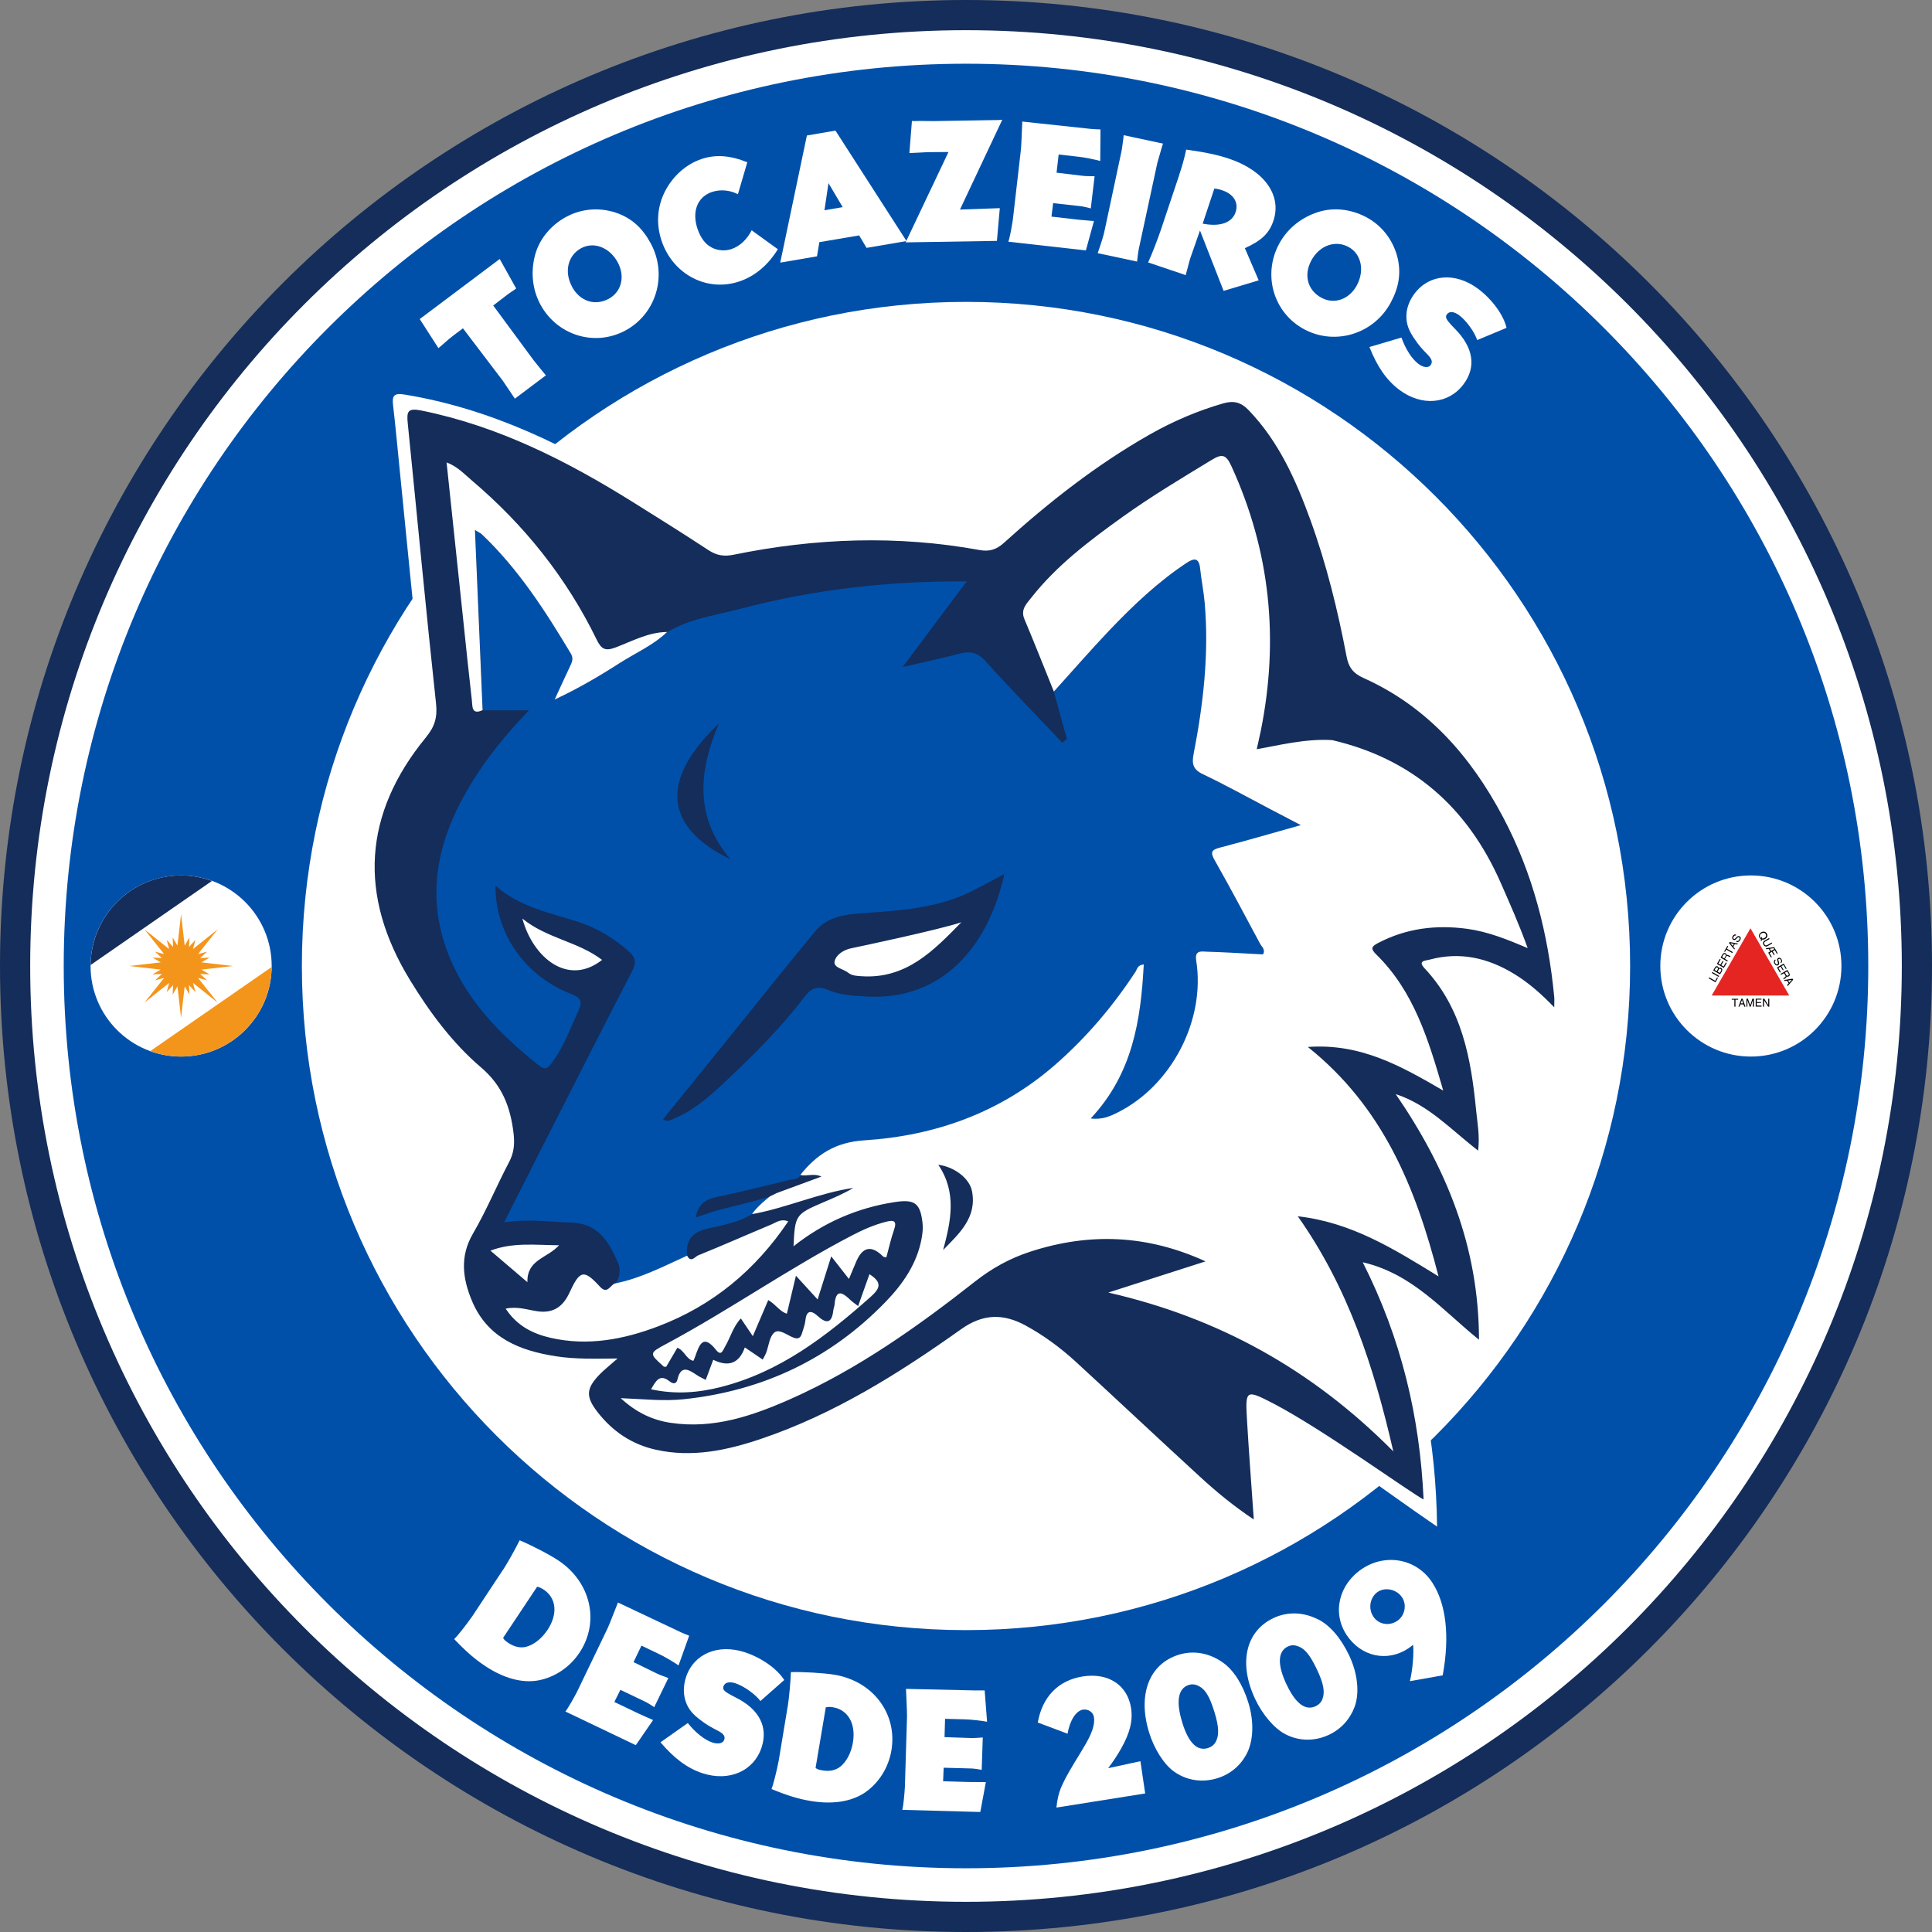 <?xml version="1.0" encoding="UTF-8"?>
<svg xmlns="http://www.w3.org/2000/svg" width="128" height="128" viewBox="0 0 128 128" fill="none">
  <rect x="0" y="0" width="128" height="128" fill="#808080" stroke="none"/>
  <g clip-path="url(#clip0_127_654)">
    <path d="M64 0C28.653 0 0 28.653 0 64C0 99.347 28.653 128 64 128C99.347 128 128 99.347 128 64C128 28.653 99.347 0 64 0Z" fill="#142D5A"></path>
    <path d="M64 2C29.76 2 2 29.76 2 64C2 98.24 29.76 126 64 126C98.24 126 126 98.24 126 64C126 29.76 98.24 2 64 2Z" fill="white"></path>
    <path d="M64 4.222C30.987 4.222 4.222 30.987 4.222 64C4.222 97.013 30.987 123.778 64 123.778C97.013 123.778 123.778 97.013 123.778 64C123.778 30.987 97.013 4.222 64 4.222Z" fill="#0050AA"></path>
    <path d="M64 20C39.698 20 20 39.698 20 64C20 88.302 39.698 108 64 108C88.302 108 108 88.302 108 64C108 39.698 88.302 20 64 20Z" fill="white"></path>
    <path d="M82.4 25.644C84.236 27.422 85.658 29.48 86.667 31.831C88.204 35.427 89.187 39.182 89.96 43C90.093 43.653 90.382 44.004 90.996 44.298C95.724 46.573 98.782 50.422 100.951 55.062C102.631 58.658 103.507 62.467 103.804 66.413C103.822 66.636 104.004 68.644 104.004 68.644C104.004 68.644 103.062 67.973 102.667 67.573C101.364 66.267 100.027 65.036 98.222 64.44C97.409 64.173 96.6 64.187 95.64 64.222C98.564 68.444 98.733 73.178 98.84 78.2C97.627 77.24 96.769 76.187 95.467 75.693C97.92 80.351 99.115 85.249 98.742 90.707C96.56 88.756 94.698 86.618 91.933 85.067C94.156 90.311 95.142 95.529 95.209 101.142C91.271 98.453 87.653 95.591 83.409 93.382C83.613 96.427 83.809 99.289 84.018 102.351C82.067 101.138 80.493 99.782 78.92 98.422C75.747 95.68 72.92 92.556 69.631 89.938C68.956 89.4 68.222 88.929 67.476 88.493C66.413 87.88 65.396 87.858 64.316 88.636C61.147 90.907 57.849 92.996 54.307 94.64C51.213 96.076 48.04 97.289 44.524 97.04C42.436 96.893 40.667 96.058 39.276 94.489C38.338 93.431 37.689 92.298 38.738 90.929C37.56 90.742 36.467 90.618 35.4 90.396C32.053 89.698 29.791 86.827 29.853 83.413C29.862 82.964 30.004 82.573 30.204 82.182C31.124 80.373 32.04 78.56 32.942 76.742C33.538 75.542 33.04 73.058 32.071 72.12C28.871 69.009 25.991 65.662 24.6 61.302C24.084 59.684 23.698 56.102 24.364 54.462C25.222 52.356 25.947 50.302 27.387 48.56C27.893 47.947 28.142 47.364 28.049 46.511C27.48 41.324 26.982 36.129 26.462 30.933C26.324 29.578 26.204 28.218 26.044 26.867C25.964 26.2 26.098 26.022 26.844 26.147C32.573 27.093 37.653 29.582 42.493 32.649C44.013 33.609 45.533 34.569 47.036 35.551C47.564 35.893 48.058 36.004 48.711 35.876C54.116 34.809 59.542 34.658 64.978 35.609C65.631 35.724 65.973 35.302 66.351 34.964C68.222 33.307 70.156 31.729 72.204 30.307C75.058 28.324 78.009 26.538 81.462 25.778C81.516 25.764 82.129 25.64 82.395 25.64L82.4 25.644Z" fill="white"></path>
    <path d="M92.462 72.476C95.809 77.347 97.978 82.578 97.987 88.76C95.556 86.804 93.596 84.4 90.284 83.627C92.849 88.698 94.071 93.893 94.316 99.342C93.556 98.978 87.622 94.676 84.356 92.982C82.533 92.04 82.498 92.067 82.618 94.102C82.742 96.227 82.907 98.351 83.067 100.671C81.707 99.764 80.573 98.822 79.489 97.827C76.738 95.302 74.022 92.747 71.276 90.222C70.267 89.298 69.173 88.489 67.964 87.827C66.48 87.013 65.129 87.031 63.684 88.058C59.551 90.996 55.271 93.689 50.418 95.329C48.156 96.093 45.853 96.582 43.453 96.049C41.858 95.693 40.587 94.836 39.591 93.556C38.791 92.524 38.822 91.991 39.747 91.04C40.049 90.733 40.391 90.467 40.916 90.004C39.431 90.018 38.129 90.058 36.844 89.858C34.431 89.489 32.307 88.64 31.28 86.213C30.658 84.742 30.44 83.258 31.338 81.725C32.227 80.204 32.902 78.56 33.724 77C34.053 76.378 34.107 75.796 34.027 75.102C33.822 73.373 33.298 71.938 31.876 70.725C29.978 69.107 28.476 67.08 27.164 64.933C23.733 59.32 24.058 53.924 28.222 48.849C28.791 48.156 28.991 47.538 28.889 46.613C28.218 40.422 27.64 34.222 27.013 28.027C26.933 27.249 27.027 27.018 27.924 27.2C33.04 28.236 37.587 30.551 41.96 33.284C43.627 34.324 45.293 35.369 46.938 36.449C47.48 36.804 47.969 36.884 48.613 36.751C54.018 35.644 59.449 35.449 64.893 36.44C65.542 36.56 66.009 36.418 66.498 35.978C69.493 33.267 72.658 30.782 76.182 28.782C77.724 27.907 79.338 27.218 81.044 26.724C81.733 26.529 82.218 26.644 82.724 27.173C84.716 29.244 85.849 31.791 86.809 34.427C87.88 37.373 88.627 40.413 89.213 43.489C89.347 44.2 89.636 44.609 90.347 44.924C94.573 46.822 97.453 50.12 99.578 54.133C101.556 57.862 102.573 61.876 102.973 66.062C102.987 66.213 102.973 66.369 102.973 66.738C102.089 65.822 101.267 65.107 100.338 64.538C98.587 63.462 96.724 63.031 94.702 63.582C94.436 63.653 93.898 63.64 94.391 64.164C96.867 66.804 97.462 70.138 97.796 73.556C97.88 74.404 98.049 75.253 97.929 76.231C96.142 74.853 94.636 73.191 92.471 72.489L92.462 72.476Z" fill="#142D5A"></path>
    <path d="M40.796 85.022C41.089 84.569 41.138 84.071 40.92 83.596C40.302 82.249 39.649 81.049 37.818 80.996C36.396 80.956 34.978 80.738 33.396 80.987C34.204 79.391 34.969 77.871 35.742 76.356C37.778 72.356 39.8 68.351 41.867 64.369C42.164 63.791 42.138 63.449 41.644 63.018C40.649 62.147 39.551 61.475 38.302 61.075C36.418 60.471 34.44 60.098 32.831 58.684C32.791 61.827 34.782 64.662 37.827 65.849C38.444 66.089 38.627 66.307 38.329 66.956C37.796 68.102 37.373 69.298 36.622 70.329C36.382 70.658 36.196 70.982 35.698 70.587C33.089 68.507 30.782 66.173 29.609 62.964C28.12 58.898 29.164 55.187 31.36 51.68C32.364 50.076 33.564 48.613 35.044 47.058C33.867 47.058 32.924 47.058 31.982 47.058C31.813 43.129 31.649 39.2 31.476 35.12C31.769 35.302 31.862 35.342 31.929 35.404C34.347 37.702 36.129 40.471 37.827 43.307C38.013 43.618 37.92 43.858 37.782 44.142C37.427 44.876 37.093 45.618 36.756 46.356C38.289 45.64 39.684 44.822 41.044 43.951C42.102 43.271 43.276 42.769 44.196 41.889C45.671 40.987 47.378 40.773 49 40.347C53.844 39.071 58.787 38.484 64.044 38.52C62.631 40.413 61.316 42.169 59.804 44.191C61.236 43.858 62.382 43.622 63.511 43.32C64.209 43.133 64.729 43.182 65.267 43.778C66.933 45.622 68.671 47.404 70.382 49.209C70.484 49.124 70.582 49.04 70.684 48.956C70.396 47.916 70.111 46.871 69.822 45.831C71.049 44.476 72.249 43.089 73.511 41.764C75.076 40.124 76.716 38.564 78.618 37.307C79.129 36.969 79.436 36.969 79.511 37.68C79.591 38.44 79.747 39.196 79.813 39.956C80.107 43.338 79.72 46.671 79.076 49.982C78.951 50.622 79.044 51 79.693 51.307C81.196 52.022 82.649 52.831 84.124 53.604C84.747 53.929 85.369 54.253 86.182 54.68C84.227 55.227 82.538 55.724 80.84 56.164C80.271 56.311 80.164 56.462 80.476 57.009C81.511 58.831 82.489 60.684 83.48 62.533C83.591 62.742 83.858 62.924 83.676 63.244C82.444 63.182 81.218 63.102 79.987 63.067C79.64 63.058 79.138 62.929 79.249 63.64C79.88 67.591 77.627 71.933 74.036 73.724C73.52 73.982 73 74.204 72.262 74.115C75.036 71.16 75.582 67.622 75.778 63.911C75.356 63.942 75.342 64.222 75.227 64.4C73.729 66.684 71.978 68.747 69.92 70.547C66.289 73.72 61.973 75.262 57.253 75.564C55.36 75.684 54.107 76.493 53.022 77.858C52.858 78.187 52.502 78.12 52.236 78.187C50.667 78.578 49.098 78.96 47.516 79.293C46.773 79.449 46.249 79.76 46.098 80.658C46.733 80.453 47.311 80.231 47.911 80.089C48.956 79.844 51.022 79.289 51.022 79.289C51.022 79.289 50.12 79.96 49.822 80.453C48.956 80.951 47.973 81.169 47.027 81.364C45.924 81.596 45.409 82.084 45.52 83.204C43.978 83.902 42.471 84.693 40.791 85.036L40.796 85.022ZM66.533 57.911C65.676 58.356 64.849 58.84 63.982 59.231C61.973 60.133 59.818 60.307 57.658 60.467C56.338 60.564 54.942 60.569 53.996 61.716C52.164 63.933 50.369 66.187 48.56 68.427C47.018 70.333 45.476 72.24 43.929 74.156C44.187 74.329 44.369 74.227 44.551 74.156C45.88 73.627 46.938 72.707 47.956 71.751C49.822 69.996 51.649 68.196 53.213 66.156C53.631 65.609 54.004 65.213 54.862 65.587C55.627 65.92 56.542 65.973 57.4 66.022C62.431 66.311 65.484 62.702 66.538 57.92L66.533 57.911ZM48.396 56.929C46.031 54.151 46.258 51.151 47.627 47.938C43.738 51.622 43.956 54.791 48.396 56.929Z" fill="#0050AA"></path>
    <path d="M56.24 84.729C55.809 84.182 55.489 83.764 55.071 83.236C54.747 84.258 54.484 85.093 54.169 86.093C53.653 85.529 53.24 85.071 52.733 84.52C52.516 85.436 52.329 86.222 52.133 87.036C51.649 86.889 51.418 86.431 50.898 86.133C50.564 86.916 50.24 87.675 49.876 88.524C49.591 88.102 49.356 87.751 49.084 87.351C48.569 87.893 48.396 88.609 48.036 89.218C47.889 89.467 47.787 89.876 47.44 89.436C46.582 88.351 46.329 89.098 46.062 89.862C46.031 89.956 45.987 90.044 45.938 90.16C45.449 90.044 45.347 89.471 44.876 89.293C44.636 89.707 44.387 90.129 44.138 90.551C44.076 90.547 44 90.564 43.969 90.533C42.996 89.662 42.991 89.653 44.16 89.027C48.351 86.782 52.249 84.036 56.467 81.84C57.178 81.471 57.902 81.151 58.68 80.951C59.209 80.813 59.449 80.862 59.227 81.493C59.022 82.084 58.889 82.698 58.724 83.302C58.636 83.28 58.547 83.289 58.511 83.249C57.729 82.464 57.124 82.599 56.698 83.653C56.587 83.929 56.467 84.204 56.249 84.724L56.24 84.729ZM47.773 91.889C51.667 90.898 54.729 88.542 57.658 85.942C58.311 85.364 58.476 84.973 57.604 84.418C57.36 85.102 57.124 85.773 56.853 86.529C56.636 86.36 56.471 86.253 56.338 86.124C55.804 85.604 55.373 85.387 55.293 86.427C55.284 86.556 55.222 86.684 55.209 86.813C55.124 87.6 54.809 87.764 54.2 87.209C53.707 86.76 53.418 86.827 53.351 87.538C53.324 87.8 53.213 88.049 53.142 88.307C53.058 88.6 52.92 88.755 52.573 88.622C52.151 88.462 51.631 88.022 51.307 88.28C50.978 88.542 50.933 89.164 50.76 89.627C50.702 89.773 50.622 89.907 50.533 90.076C50.111 89.791 49.738 89.538 49.347 89.271C48.976 90.32 48.279 90.593 47.253 90.089C47.089 90.524 46.929 90.956 46.756 91.422C46.524 91.298 46.316 91.209 46.133 91.08C45.596 90.711 45.102 90.449 44.884 91.391C44.809 91.724 44.578 91.689 44.36 91.516C43.707 90.996 43.453 91.489 43.133 92.044C44.773 92.4 46.284 92.267 47.782 91.889H47.773ZM54.422 77.951C53.387 78.333 51.471 79.04 51.471 79.04L51.004 79.267C51.004 79.267 50.124 79.951 49.827 80.44C52.102 80.031 54.231 79.044 56.538 78.702C55.889 79.089 55.2 79.378 54.516 79.671C52.707 80.444 52.667 80.507 52.573 82.569C54.569 80.991 56.804 80.018 59.289 79.64C60.618 79.436 60.982 79.72 61.124 81.067C61.16 81.391 61.116 81.733 61.058 82.058C60.751 83.729 59.818 85.067 58.676 86.249C55.013 90.031 50.538 92.147 45.307 92.702C43.964 92.844 42.636 92.693 41.12 92.631C42.178 93.6 43.24 94.089 44.444 94.267C47.267 94.689 49.84 93.809 52.356 92.698C56.831 90.711 60.791 87.898 64.613 84.893C65.733 84.013 66.924 83.36 68.267 82.924C72.169 81.658 75.982 81.791 79.871 83.569C77.631 84.289 75.529 84.96 73.427 85.635C80.738 87.307 86.942 90.742 92.311 96.16C91.018 90.524 89.316 85.302 85.982 80.582C89.516 80.978 92.329 82.729 95.307 84.564C93.787 78.658 91.627 73.347 86.649 69.364C90.165 69.111 92.84 70.64 95.618 72.253C94.644 68.902 93.684 65.689 91.182 63.236C90.787 62.849 90.862 62.707 91.298 62.48C93.164 61.498 95.147 61.258 97.209 61.538C98.578 61.724 99.844 62.236 101.213 62.813C100.644 61.236 100.022 59.844 99.409 58.449C97.218 53.493 93.582 50.28 88.267 49.036C86.511 48.916 84.556 49.413 83.262 49.64C83.369 49.147 83.453 48.787 83.529 48.431C84.747 42.369 84.169 36.52 81.578 30.871C81.213 30.071 80.938 30.067 80.244 30.489C78.253 31.702 76.258 32.893 74.364 34.253C72.169 35.827 70.013 37.453 68.324 39.6C68.009 40 67.6 40.382 67.871 41.022C68.542 42.613 69.173 44.218 69.822 45.818C71.049 44.462 72.249 43.076 73.511 41.751C75.076 40.111 76.716 38.551 78.618 37.293C79.129 36.956 79.436 36.956 79.511 37.667C79.591 38.427 79.747 39.182 79.813 39.942C80.107 43.324 79.72 46.658 79.076 49.969C78.951 50.609 79.044 50.987 79.693 51.293C81.196 52.009 82.649 52.818 84.124 53.591C84.747 53.916 85.369 54.24 86.182 54.667C84.227 55.213 82.538 55.711 80.84 56.151C80.271 56.298 80.164 56.449 80.476 56.996C81.511 58.818 82.489 60.671 83.48 62.52C83.591 62.729 83.858 62.911 83.676 63.231C82.444 63.169 81.218 63.089 79.987 63.053C79.64 63.044 79.138 62.916 79.249 63.627C79.88 67.578 77.627 71.92 74.036 73.711C73.52 73.969 73 74.191 72.262 74.102C75.036 71.147 75.582 67.609 75.778 63.898C75.356 63.929 75.342 64.209 75.227 64.387C73.729 66.671 71.978 68.733 69.92 70.533C66.289 73.707 61.973 75.249 57.253 75.551C55.36 75.671 54.107 76.48 53.022 77.844C53.453 77.956 53.907 77.707 54.422 77.951ZM62.16 77.169C63.196 77.293 64.227 78.049 64.396 78.911C64.738 80.653 63.569 81.707 62.484 82.818C63.009 80.884 63.404 78.991 62.16 77.164V77.169ZM44.187 41.88C43.262 42.764 42.089 43.267 41.036 43.942C39.676 44.818 38.28 45.631 36.747 46.347C37.089 45.609 37.422 44.867 37.773 44.133C37.911 43.849 38.004 43.609 37.818 43.298C36.12 40.462 34.338 37.693 31.92 35.396C31.853 35.333 31.76 35.293 31.467 35.111C31.64 39.196 31.809 43.124 31.973 47.049C31.227 47.391 31.307 46.778 31.262 46.396C31.053 44.578 30.867 42.76 30.676 40.938C30.316 37.533 29.956 34.124 29.587 30.636C30.302 30.902 30.773 31.418 31.28 31.849C34.747 34.791 37.533 38.28 39.529 42.373C39.844 43.022 40.102 43.151 40.791 42.893C41.893 42.476 42.956 41.884 44.187 41.871V41.88ZM40.796 85.022C42.476 84.68 43.982 83.889 45.524 83.191C45.769 83.693 46.062 83.249 46.249 83.173C47.88 82.516 49.484 81.8 51.107 81.124C51.427 80.991 51.738 80.72 52.222 80.92C50.049 84.147 47.222 86.498 43.609 87.871C41.307 88.747 38.938 89.195 36.48 88.635C35.298 88.364 34.253 87.844 33.502 86.702C34.284 86.533 34.951 86.782 35.609 86.876C36.684 87.031 37.316 86.542 37.733 85.635C38.418 84.147 38.684 84.084 39.747 85.244C40.267 85.813 40.444 85.067 40.796 85.018V85.022ZM34.609 60.858C36.218 62.173 38.298 62.378 39.889 63.596C37.627 65.378 35.307 63.44 34.609 60.858ZM37.044 82.498C36.253 83.373 34.907 83.436 34.942 84.947C34.08 84.209 33.338 83.578 32.493 82.858C34 82.293 35.431 82.489 37.049 82.502L37.044 82.498ZM63.689 61.107C61.849 62.987 60.027 64.884 57.053 64.676C56.747 64.653 56.44 64.644 56.204 64.453C55.889 64.191 55.209 64.12 55.293 63.698C55.382 63.267 55.884 62.924 56.413 62.822C56.738 62.76 62.342 61.569 63.693 61.102L63.689 61.107Z" fill="white"></path>
    <path d="M116 70C119.314 70 122 67.314 122 64C122 60.686 119.314 58 116 58C112.686 58 110 60.686 110 64C110 67.314 112.686 70 116 70Z" fill="white"></path>
    <path d="M115.973 61.502L117.258 63.729L118.542 65.956H113.404L114.689 63.729L115.973 61.502Z" fill="#E52521"></path>
    <path d="M113.653 65.076L113.2 64.813L113.218 64.787L113.24 64.756L113.636 64.982L113.764 64.756L113.791 64.773L113.818 64.791L113.649 65.08L113.653 65.076ZM113.862 64.72L113.409 64.458L113.427 64.431L113.449 64.4L113.902 64.662L113.884 64.693L113.862 64.72ZM113.96 64.556L113.507 64.293L113.524 64.262L113.622 64.093C113.644 64.053 113.671 64.036 113.702 64.018C113.733 64.009 113.769 64.013 113.8 64.027C113.84 64.049 113.858 64.08 113.867 64.12V64.147C113.867 64.147 113.893 64.129 113.911 64.12C113.951 64.102 113.987 64.111 114.027 64.129C114.071 64.151 114.093 64.182 114.102 64.227C114.107 64.271 114.098 64.32 114.071 64.369L113.978 64.52L113.96 64.551V64.556ZM113.596 64.262L113.738 64.342L113.796 64.236C113.818 64.204 113.822 64.178 113.822 64.156C113.818 64.133 113.8 64.111 113.778 64.098C113.756 64.089 113.733 64.089 113.711 64.093C113.693 64.102 113.671 64.12 113.658 64.151L113.591 64.267L113.596 64.262ZM113.787 64.369L113.947 64.462L114.018 64.338C114.04 64.307 114.044 64.271 114.04 64.249C114.04 64.222 114.022 64.204 113.991 64.191C113.969 64.173 113.942 64.173 113.92 64.182C113.898 64.191 113.876 64.222 113.862 64.253L113.791 64.373L113.787 64.369ZM114.204 64.124L113.751 63.862L113.942 63.529L113.969 63.547L113.996 63.564L113.844 63.836L113.982 63.911L114.124 63.667L114.151 63.684L114.178 63.702L114.036 63.947L114.187 64.036L114.347 63.764L114.373 63.782L114.4 63.8L114.204 64.133V64.124ZM114.449 63.707L113.996 63.444L114.013 63.413L114.116 63.236C114.142 63.187 114.173 63.16 114.213 63.142C114.244 63.133 114.284 63.138 114.32 63.16C114.364 63.182 114.387 63.213 114.391 63.253C114.396 63.262 114.396 63.276 114.396 63.284L114.404 63.276C114.436 63.258 114.471 63.258 114.507 63.28L114.587 63.324C114.587 63.324 114.613 63.333 114.618 63.333C114.627 63.333 114.636 63.333 114.644 63.329H114.653L114.609 63.409C114.604 63.404 114.591 63.404 114.578 63.391C114.56 63.387 114.547 63.373 114.524 63.369L114.484 63.347C114.458 63.329 114.436 63.324 114.413 63.329C114.396 63.333 114.373 63.356 114.36 63.382L114.28 63.529L114.476 63.644L114.453 63.671L114.436 63.702L114.449 63.707ZM114.236 63.498L114.324 63.347C114.342 63.32 114.347 63.298 114.342 63.276C114.338 63.253 114.32 63.236 114.293 63.222C114.271 63.204 114.244 63.204 114.227 63.213C114.204 63.218 114.187 63.236 114.169 63.267L114.089 63.413L114.24 63.502L114.236 63.498ZM114.778 63.147L114.373 62.911L114.284 63.062L114.258 63.053L114.231 63.036L114.444 62.667L114.471 62.684L114.498 62.702L114.409 62.853L114.804 63.08L114.787 63.111L114.769 63.142L114.778 63.147ZM114.907 62.911L114.551 62.476L114.573 62.444L114.596 62.413L115.138 62.511L115.12 62.542L115.098 62.573L114.938 62.542L114.836 62.729L114.938 62.849L114.92 62.88L114.898 62.911H114.907ZM114.64 62.489L114.8 62.676L114.88 62.533L114.64 62.489ZM115.009 61.991C114.982 61.973 114.951 61.973 114.929 61.987C114.902 61.996 114.876 62.018 114.858 62.053C114.836 62.084 114.831 62.12 114.831 62.147C114.836 62.169 114.849 62.191 114.876 62.204C114.893 62.213 114.907 62.213 114.924 62.209C114.942 62.2 114.964 62.182 114.991 62.151L115.058 62.084C115.098 62.044 115.124 62.027 115.156 62.018C115.187 62.009 115.222 62.018 115.253 62.04C115.298 62.062 115.32 62.093 115.324 62.138C115.329 62.187 115.32 62.236 115.284 62.289C115.249 62.342 115.213 62.382 115.164 62.404C115.12 62.422 115.071 62.413 115.022 62.387L115.053 62.329C115.084 62.347 115.12 62.351 115.147 62.333C115.178 62.324 115.204 62.293 115.227 62.258C115.249 62.222 115.258 62.187 115.258 62.16C115.258 62.133 115.24 62.111 115.218 62.102C115.196 62.084 115.173 62.084 115.16 62.093C115.138 62.098 115.116 62.12 115.084 62.151L115.018 62.222C114.987 62.253 114.96 62.276 114.929 62.28C114.898 62.284 114.876 62.28 114.84 62.262C114.796 62.24 114.773 62.204 114.764 62.16C114.76 62.116 114.769 62.067 114.796 62.018C114.822 61.969 114.862 61.938 114.902 61.92C114.942 61.902 114.991 61.911 115.031 61.929L115 61.987L115.009 61.991Z" fill="black"></path>
    <path d="M114.907 66.693V66.231H114.733V66.173H115.156V66.231H114.978V66.693H114.907ZM115.178 66.693L115.373 66.169H115.453L115.64 66.693H115.564L115.511 66.542H115.302L115.249 66.693H115.178ZM115.413 66.249L115.324 66.476H115.489L115.413 66.249ZM115.773 66.693H115.707V66.169H115.804L115.956 66.609L116.102 66.169H116.204V66.693H116.133V66.253L115.987 66.693H115.92L115.769 66.253V66.693H115.773ZM116.32 66.693V66.169H116.702V66.227H116.391V66.391H116.676V66.449H116.391V66.622H116.707V66.689H116.32V66.693ZM116.867 66.693H116.8V66.169H116.889L117.151 66.591V66.169H117.218V66.693H117.142L116.871 66.262V66.693H116.867Z" fill="black"></path>
    <path d="M116.653 62.329L116.671 62.227C116.631 62.204 116.6 62.173 116.573 62.129C116.533 62.062 116.524 62 116.547 61.933C116.569 61.867 116.613 61.813 116.684 61.769C116.756 61.729 116.827 61.716 116.893 61.729C116.964 61.747 117.013 61.782 117.053 61.849C117.093 61.916 117.102 61.987 117.08 62.049C117.058 62.111 117.013 62.169 116.942 62.209C116.871 62.253 116.8 62.262 116.733 62.249H116.724V62.267C116.72 62.316 116.716 62.338 116.716 62.338H116.662L116.653 62.329ZM116.689 62.089H116.742L116.724 62.178H116.733C116.782 62.187 116.836 62.178 116.893 62.151C116.947 62.12 116.987 62.076 117 62.027C117.018 61.982 117.009 61.933 116.982 61.885C116.956 61.836 116.916 61.809 116.867 61.804C116.818 61.796 116.764 61.804 116.707 61.836C116.649 61.867 116.613 61.907 116.6 61.956C116.587 62.004 116.591 62.053 116.618 62.098C116.627 62.124 116.649 62.147 116.671 62.156L116.68 62.089H116.689ZM117.124 62.676C117.067 62.707 117.018 62.716 116.96 62.702C116.911 62.693 116.871 62.653 116.84 62.6C116.809 62.542 116.796 62.493 116.809 62.44C116.827 62.391 116.858 62.347 116.916 62.316L117.2 62.151L117.222 62.178L117.24 62.209L116.956 62.373C116.911 62.4 116.889 62.427 116.88 62.462C116.871 62.498 116.876 62.529 116.898 62.565C116.92 62.6 116.947 62.622 116.978 62.636C117.009 62.64 117.049 62.631 117.093 62.609L117.378 62.444L117.396 62.476L117.413 62.502L117.129 62.671L117.124 62.676ZM117.156 63.111L117.284 63.036L117.187 62.867L117.027 62.889L117.004 62.858L116.987 62.827L117.547 62.751L117.636 62.911L117.778 63.156L117.751 63.173L117.724 63.191L117.582 62.947L117.444 63.027L117.573 63.249L117.547 63.267L117.52 63.284L117.391 63.058L117.24 63.147L117.387 63.404L117.36 63.422L117.333 63.44L117.187 63.182L117.156 63.129V63.111ZM117.52 62.818L117.258 62.858L117.338 63.004L117.551 62.88L117.52 62.822V62.818ZM117.96 63.764C117.987 63.742 118.004 63.72 118.009 63.693C118.009 63.662 118.004 63.636 117.987 63.6C117.964 63.56 117.942 63.542 117.92 63.529C117.893 63.52 117.871 63.525 117.844 63.538C117.827 63.542 117.818 63.56 117.818 63.578C117.813 63.596 117.818 63.622 117.836 63.667L117.858 63.756C117.876 63.804 117.88 63.844 117.867 63.876C117.858 63.902 117.836 63.929 117.8 63.947C117.756 63.973 117.711 63.973 117.676 63.956C117.631 63.938 117.596 63.907 117.569 63.853C117.529 63.796 117.52 63.738 117.529 63.689C117.533 63.64 117.56 63.6 117.609 63.573H117.613L117.644 63.627C117.613 63.649 117.591 63.676 117.587 63.707C117.587 63.738 117.591 63.778 117.618 63.813C117.64 63.853 117.662 63.88 117.684 63.889C117.711 63.898 117.733 63.898 117.76 63.885C117.782 63.876 117.791 63.858 117.8 63.836C117.8 63.818 117.796 63.787 117.782 63.742L117.756 63.653C117.738 63.604 117.738 63.573 117.747 63.547C117.756 63.52 117.773 63.498 117.8 63.48C117.844 63.453 117.889 63.449 117.929 63.462C117.969 63.476 118.004 63.511 118.031 63.56C118.062 63.609 118.076 63.658 118.062 63.702C118.058 63.747 118.031 63.782 117.987 63.809L117.956 63.756L117.96 63.764ZM117.724 64.102L118.178 63.84L118.369 64.173L118.342 64.182L118.316 64.2L118.164 63.933L118.022 64.009L118.169 64.258L118.142 64.276L118.116 64.284L117.969 64.04L117.822 64.129L117.982 64.4L117.956 64.418L117.929 64.436L117.733 64.102H117.724ZM117.969 64.524L118.422 64.262L118.44 64.293L118.542 64.471C118.569 64.52 118.582 64.564 118.573 64.596C118.569 64.636 118.547 64.667 118.502 64.689C118.462 64.711 118.427 64.716 118.387 64.707C118.378 64.702 118.369 64.698 118.36 64.689V64.707C118.36 64.738 118.342 64.773 118.307 64.796L118.227 64.844C118.227 64.844 118.204 64.862 118.204 64.867C118.2 64.871 118.196 64.884 118.2 64.893H118.191L118.147 64.822C118.147 64.822 118.156 64.813 118.173 64.8C118.182 64.791 118.2 64.778 118.222 64.769L118.253 64.747C118.28 64.729 118.298 64.716 118.302 64.693C118.307 64.671 118.302 64.649 118.284 64.618L118.196 64.476L118 64.582L117.982 64.556L117.964 64.524H117.969ZM118.253 64.44L118.342 64.591C118.36 64.618 118.373 64.636 118.396 64.64C118.418 64.649 118.44 64.644 118.467 64.631C118.493 64.618 118.511 64.6 118.511 64.578C118.516 64.556 118.511 64.529 118.493 64.502L118.404 64.356L118.253 64.444V64.44ZM118.204 64.929L118.76 64.84L118.778 64.871L118.8 64.911L118.44 65.329L118.422 65.298L118.4 65.267L118.502 65.147L118.4 64.969L118.24 64.996L118.222 64.964L118.2 64.933L118.204 64.929ZM118.711 64.916L118.467 64.96L118.547 65.102L118.711 64.916Z" fill="black"></path>
    <path d="M33.338 103.991C33.596 103.6 34.151 102.618 34.427 102.049C35.151 102.347 36.418 103 36.996 103.387C39.151 104.822 39.751 107.458 38.387 109.502C37.742 110.471 36.733 111.142 35.622 111.338C34.569 111.516 33.36 111.187 32.138 110.373C31.467 109.929 30.871 109.413 30.093 108.596C30.276 108.427 30.884 107.667 31.293 107.076L33.333 103.991H33.338ZM33.333 108.502C33.373 108.613 33.458 108.702 33.68 108.849C34.071 109.107 34.471 109.2 34.849 109.107C35.351 108.978 35.876 108.582 36.271 107.991C36.969 106.942 36.871 105.88 36.022 105.316C35.871 105.218 35.738 105.156 35.587 105.124L33.338 108.502H33.333Z" fill="white"></path>
    <path d="M45.084 108.129L45.169 108.169L45.422 108.276L45.613 108.351L45.658 108.373L44.956 110.338C44.76 110.191 43.964 109.716 43.667 109.587L42.498 109.027L41.973 110.12L43.484 110.858C43.613 110.92 43.742 110.982 43.929 111.044C44.113 111.107 44.23 111.15 44.28 111.173L43.342 113.107C43.187 112.991 42.827 112.769 42.693 112.716L41.102 111.956L40.702 112.76L42.262 113.507L42.329 113.538L42.831 113.764L43.213 113.933L43.267 113.96L42.124 115.622L37.458 113.391C37.6 113.231 38.004 112.524 38.231 112.084L40.204 107.987C40.329 107.729 40.471 107.369 40.893 106.293L40.938 106.169L45.084 108.129Z" fill="white"></path>
    <path d="M50.382 112.698C50.04 112.244 49.293 111.711 48.72 111.52C48.32 111.391 48.018 111.467 47.933 111.72C47.853 111.96 47.982 112.076 48.738 112.462C50.302 113.24 50.902 114.409 50.458 115.769C49.942 117.342 48.307 118.058 46.538 117.48C45.547 117.156 44.662 116.498 43.76 115.431L45.569 114.156C46.071 114.787 46.68 115.276 47.191 115.444C47.591 115.573 47.907 115.502 47.982 115.262C48.058 115.036 47.947 114.871 47.591 114.68C47.08 114.422 46.756 114.227 46.453 113.991C45.893 113.582 45.604 113.231 45.436 112.747C45.258 112.244 45.267 111.68 45.449 111.12C45.956 109.569 47.569 108.884 49.351 109.467C50.444 109.827 51.493 110.56 51.956 111.307L50.378 112.698H50.382Z" fill="white"></path>
    <path d="M52.196 113C52.276 112.538 52.378 111.413 52.4 110.782C53.182 110.756 54.604 110.84 55.293 110.956C57.849 111.387 59.467 113.547 59.058 115.973C58.862 117.12 58.218 118.142 57.28 118.778C56.387 119.369 55.151 119.56 53.707 119.32C52.916 119.187 52.16 118.96 51.116 118.529C51.213 118.302 51.458 117.356 51.591 116.649L52.196 113ZM54.031 117.12C54.116 117.209 54.227 117.249 54.489 117.293C54.951 117.373 55.351 117.293 55.662 117.053C56.071 116.733 56.387 116.151 56.507 115.453C56.716 114.209 56.191 113.28 55.187 113.111C55.009 113.08 54.862 113.08 54.711 113.116L54.036 117.116L54.031 117.12Z" fill="white"></path>
    <path d="M64.609 111.996H64.707H64.982H65.187L65.236 111.991L65.396 114.071C65.156 114.018 64.236 113.907 63.911 113.911L62.613 113.876L62.578 115.089L64.258 115.147C64.4 115.147 64.547 115.156 64.738 115.138C64.93 115.12 65.055 115.111 65.111 115.111L65.04 117.258C64.849 117.218 64.431 117.156 64.284 117.164L62.52 117.116L62.484 118.013L64.213 118.062H64.284L64.836 118.067H65.258H65.316L64.947 120.049L59.778 119.907C59.844 119.702 59.924 118.889 59.951 118.4L60.089 113.853C60.098 113.564 60.084 113.182 60.031 112.027L60.022 111.893L64.604 111.996H64.609Z" fill="white"></path>
    <path d="M68.756 114.12C69.058 112.418 70.111 111.329 71.724 111.071C73.418 110.8 74.693 111.631 74.933 113.151C75.067 113.982 74.867 114.804 74.271 115.858C74.004 116.324 73.751 116.707 73.418 117.147L75.556 116.684L75.871 118.822L69.991 119.756C70.107 118.653 70.311 118.187 71.618 116.071L71.751 115.844C72.342 114.889 72.556 114.258 72.476 113.76C72.427 113.44 72.098 113.213 71.751 113.267C71.289 113.342 70.88 113.978 70.729 114.862L68.751 114.12H68.756Z" fill="white"></path>
    <path d="M81.018 110.147C81.742 110.662 82.329 111.587 82.707 112.804C83.098 114.067 83.044 115.364 82.582 116.222C82.169 116.991 81.498 117.551 80.649 117.813C79.64 118.124 78.596 117.96 77.769 117.36C77.107 116.884 76.467 115.867 76.133 114.787C75.356 112.276 76.133 110.24 78.093 109.631C79.08 109.324 80.129 109.516 81.018 110.147ZM78.329 114.129C78.742 115.471 79.32 116.036 80.031 115.813C80.236 115.751 80.409 115.622 80.52 115.449C80.782 115.004 80.769 114.431 80.462 113.431C80.12 112.329 79.831 111.88 79.324 111.658C79.151 111.587 78.96 111.569 78.773 111.627C78.049 111.849 77.893 112.716 78.329 114.124V114.129Z" fill="white"></path>
    <path d="M87.338 107.289C88.129 107.698 88.84 108.529 89.387 109.68C89.951 110.871 90.084 112.164 89.747 113.08C89.444 113.898 88.862 114.547 88.058 114.929C87.102 115.382 86.049 115.364 85.147 114.889C84.427 114.516 83.644 113.596 83.164 112.578C82.04 110.204 82.52 108.076 84.373 107.2C85.307 106.76 86.373 106.796 87.338 107.298V107.289ZM85.244 111.613C85.844 112.88 86.493 113.356 87.169 113.04C87.364 112.947 87.52 112.796 87.6 112.609C87.8 112.129 87.702 111.564 87.258 110.622C86.764 109.582 86.413 109.178 85.88 109.031C85.698 108.982 85.507 108.996 85.333 109.08C84.649 109.404 84.613 110.284 85.244 111.618V111.613Z" fill="white"></path>
    <path d="M93.409 111.382C93.587 110.689 93.689 109.431 93.618 108.973C93.484 109.076 93.4 109.147 93.302 109.213C91.898 110.138 90.169 109.76 89.213 108.316C88.249 106.853 88.698 104.96 90.258 103.929C91.831 102.893 93.858 103.28 94.88 104.831C95.813 106.244 96.062 108.409 95.582 110.996L93.404 111.382H93.409ZM90.982 107.098C91.324 107.618 92.018 107.751 92.56 107.396C93.071 107.058 93.227 106.338 92.889 105.827C92.538 105.298 91.782 105.133 91.284 105.462C90.773 105.8 90.627 106.556 90.982 107.098Z" fill="white"></path>
    <path d="M34.2 19.111C34.116 19.178 34.044 19.227 33.893 19.324C33.636 19.502 33.542 19.573 33.476 19.627L32.676 20.24L35.356 23.871L35.378 23.898L35.813 24.44L36.142 24.84L36.173 24.862L34.111 26.413L34.084 26.373L33.844 26.013L33.307 25.218L33.249 25.142L30.671 21.751L30.058 22.213C29.818 22.396 29.68 22.511 29.493 22.68C29.2 22.947 29.111 23.013 29.044 23.062L27.809 21.138L33.107 17.16L34.2 19.116V19.111Z" fill="white"></path>
    <path d="M40.996 14.16C41.916 14.524 42.587 15.142 43.12 16.138C44.24 18.222 43.484 20.796 41.431 21.898C39.4 22.991 36.902 22.218 35.8 20.169C35.289 19.218 35.156 18.102 35.422 17.004C35.684 15.898 36.453 14.938 37.52 14.364C38.587 13.791 39.844 13.716 40.996 14.16ZM37.893 18.991C38.418 19.964 39.409 20.289 40.329 19.796C41.173 19.342 41.431 18.32 40.929 17.387C40.396 16.391 39.347 15.987 38.502 16.444C37.627 16.916 37.36 18 37.898 18.991H37.893Z" fill="white"></path>
    <path d="M51.533 16.515C50.871 17.578 50.022 18.289 49 18.64C46.867 19.369 44.604 18.204 43.84 15.978C43.453 14.844 43.538 13.684 44.071 12.653C44.591 11.653 45.458 10.884 46.458 10.542C47.4 10.218 48.378 10.293 49.511 10.751L48.889 12.867C48.338 12.587 47.711 12.533 47.156 12.724C46.2 13.049 45.827 14.031 46.213 15.164C46.427 15.787 46.747 16.2 47.173 16.409C47.573 16.613 48.053 16.64 48.462 16.502C49.018 16.311 49.48 15.876 49.8 15.258L51.538 16.515H51.533Z" fill="white"></path>
    <path d="M60.049 15.973L57.413 16.422L56.92 15.596L54.284 16.044L54.129 16.982L51.693 17.4L53.458 8.978L55.351 8.653L60.058 15.969L60.049 15.973ZM54.627 13.929L55.831 13.724L54.889 12.133L54.622 13.933L54.627 13.929Z" fill="white"></path>
    <path d="M66.044 15.96L60 16.058L62.84 10.071L61.582 10.08H61.476L60.707 10.12L60.298 10.138H60.249L60.418 8.013L60.502 8.022L60.982 8.013L61.809 8.022H61.893L65.889 7.956H65.996L66.164 7.951C66.284 7.938 66.307 7.938 66.404 7.933L63.6 13.884L66.24 13.791L66.049 15.956L66.044 15.96Z" fill="white"></path>
    <path d="M72.289 8.538L72.382 8.547L72.658 8.564L72.862 8.573H72.911L72.893 10.667C72.662 10.591 71.751 10.404 71.427 10.382L70.138 10.236L70 11.44L71.667 11.64C71.809 11.658 71.951 11.671 72.147 11.671C72.339 11.671 72.464 11.673 72.52 11.676L72.267 13.809C72.08 13.751 71.667 13.658 71.524 13.653L69.773 13.458L69.662 14.351L71.378 14.547L71.449 14.556L72 14.604L72.418 14.64L72.476 14.649L71.942 16.591L66.804 16.013C66.889 15.818 67.036 15.013 67.107 14.524L67.627 10.009C67.658 9.724 67.68 9.338 67.724 8.187V8.053L72.284 8.542L72.289 8.538Z" fill="white"></path>
    <path d="M77.058 9.511C77.013 9.613 77.004 9.649 76.671 10.813L76.662 10.862L75.476 16.364C75.436 16.502 75.347 17.133 75.333 17.329L72.729 16.773L72.742 16.716C72.742 16.716 72.831 16.476 72.938 16.142C73.071 15.742 73.142 15.476 73.213 15.133L74.298 10.04C74.316 9.956 74.329 9.889 74.387 9.458C74.44 9.102 74.44 9.04 74.444 8.956L77.062 9.516L77.058 9.511Z" fill="white"></path>
    <path d="M78.129 11.569C78.284 11.142 78.511 10.329 78.587 9.911C79.871 10.089 80.684 10.262 81.444 10.52C83.764 11.302 84.933 12.938 84.369 14.622C84.084 15.462 83.582 15.942 82.476 16.44L83.391 18.573L81.067 19.271L79.502 15.271L78.844 17.151L78.831 17.196L78.649 17.88C78.578 18.124 78.56 18.178 78.569 18.231L76.067 17.387C76.302 16.884 76.711 15.818 76.911 15.227L78.138 11.56L78.129 11.569ZM79.68 14.818C80.831 15.04 81.622 14.764 81.862 14.058C82.076 13.422 81.733 12.862 80.982 12.609C80.8 12.547 80.649 12.511 80.453 12.493L79.68 14.818Z" fill="white"></path>
    <path d="M92.613 17.165C92.818 18.129 92.68 19.036 92.147 20.031C91.036 22.12 88.476 22.916 86.418 21.822C84.382 20.738 83.64 18.236 84.733 16.178C85.24 15.222 86.093 14.493 87.156 14.107C88.222 13.711 89.445 13.818 90.516 14.387C91.587 14.956 92.342 15.96 92.613 17.165ZM86.876 17.262C86.356 18.236 86.636 19.244 87.56 19.733C88.409 20.187 89.4 19.831 89.898 18.898C90.427 17.902 90.182 16.805 89.333 16.356C88.453 15.889 87.409 16.267 86.876 17.262Z" fill="white"></path>
    <path d="M97.867 22.529C97.689 21.991 97.151 21.244 96.671 20.884C96.333 20.631 96.022 20.609 95.867 20.818C95.716 21.018 95.796 21.169 96.391 21.782C97.622 23.022 97.818 24.32 96.96 25.462C95.964 26.787 94.187 26.938 92.702 25.822C91.867 25.195 91.24 24.289 90.729 22.991L92.849 22.364C93.12 23.124 93.538 23.782 93.973 24.107C94.311 24.36 94.631 24.391 94.782 24.187C94.924 23.995 94.876 23.804 94.6 23.511C94.2 23.107 93.951 22.813 93.742 22.493C93.342 21.924 93.182 21.502 93.178 20.987C93.169 20.458 93.36 19.924 93.716 19.453C94.693 18.147 96.44 18.018 97.938 19.142C98.858 19.835 99.613 20.867 99.813 21.72L97.871 22.529H97.867Z" fill="white"></path>
    <path d="M12 70C15.314 70 18 67.314 18 64C18 60.686 15.314 58 12 58C8.686 58 6 60.686 6 64C6 67.314 8.686 70 12 70Z" fill="white"></path>
    <path d="M15.427 64L13.347 64.24L13.889 64.555L13.262 64.529L13.724 64.951L13.12 64.791L14.422 66.427L12.787 65.124L12.947 65.729L12.524 65.267L12.551 65.893L12.236 65.351L11.996 67.431L11.756 65.351L11.44 65.893L11.467 65.267L11.044 65.729L11.204 65.124L9.569 66.427L10.871 64.791L10.267 64.951L10.729 64.529L10.102 64.555L10.644 64.24L8.564 64L10.644 63.76L10.102 63.444L10.729 63.471L10.267 63.049L10.871 63.209L9.569 61.573L11.204 62.876L11.044 62.271L11.467 62.733L11.44 62.107L11.756 62.649L11.996 60.569L12.236 62.649L12.551 62.107L12.524 62.733L12.947 62.271L12.787 62.876L14.422 61.573L13.12 63.209L13.724 63.049L13.262 63.471L13.889 63.444L13.347 63.76L15.427 64Z" fill="#F4951B"></path>
    <path d="M17.996 64.067L9.956 69.636C10.596 69.867 11.28 70 12 70C15.289 70 17.96 67.351 17.996 64.067Z" fill="#F4951B"></path>
    <path d="M6.004 63.933L14.044 58.364C13.404 58.133 12.72 58 12 58C8.711 58 6.04 60.649 6.004 63.933Z" fill="#142D5A"></path>
  </g>
  <defs>
    <clipPath id="clip0_127_654">
      <rect width="128" height="128" fill="white"></rect>
    </clipPath>
  </defs>
</svg>
